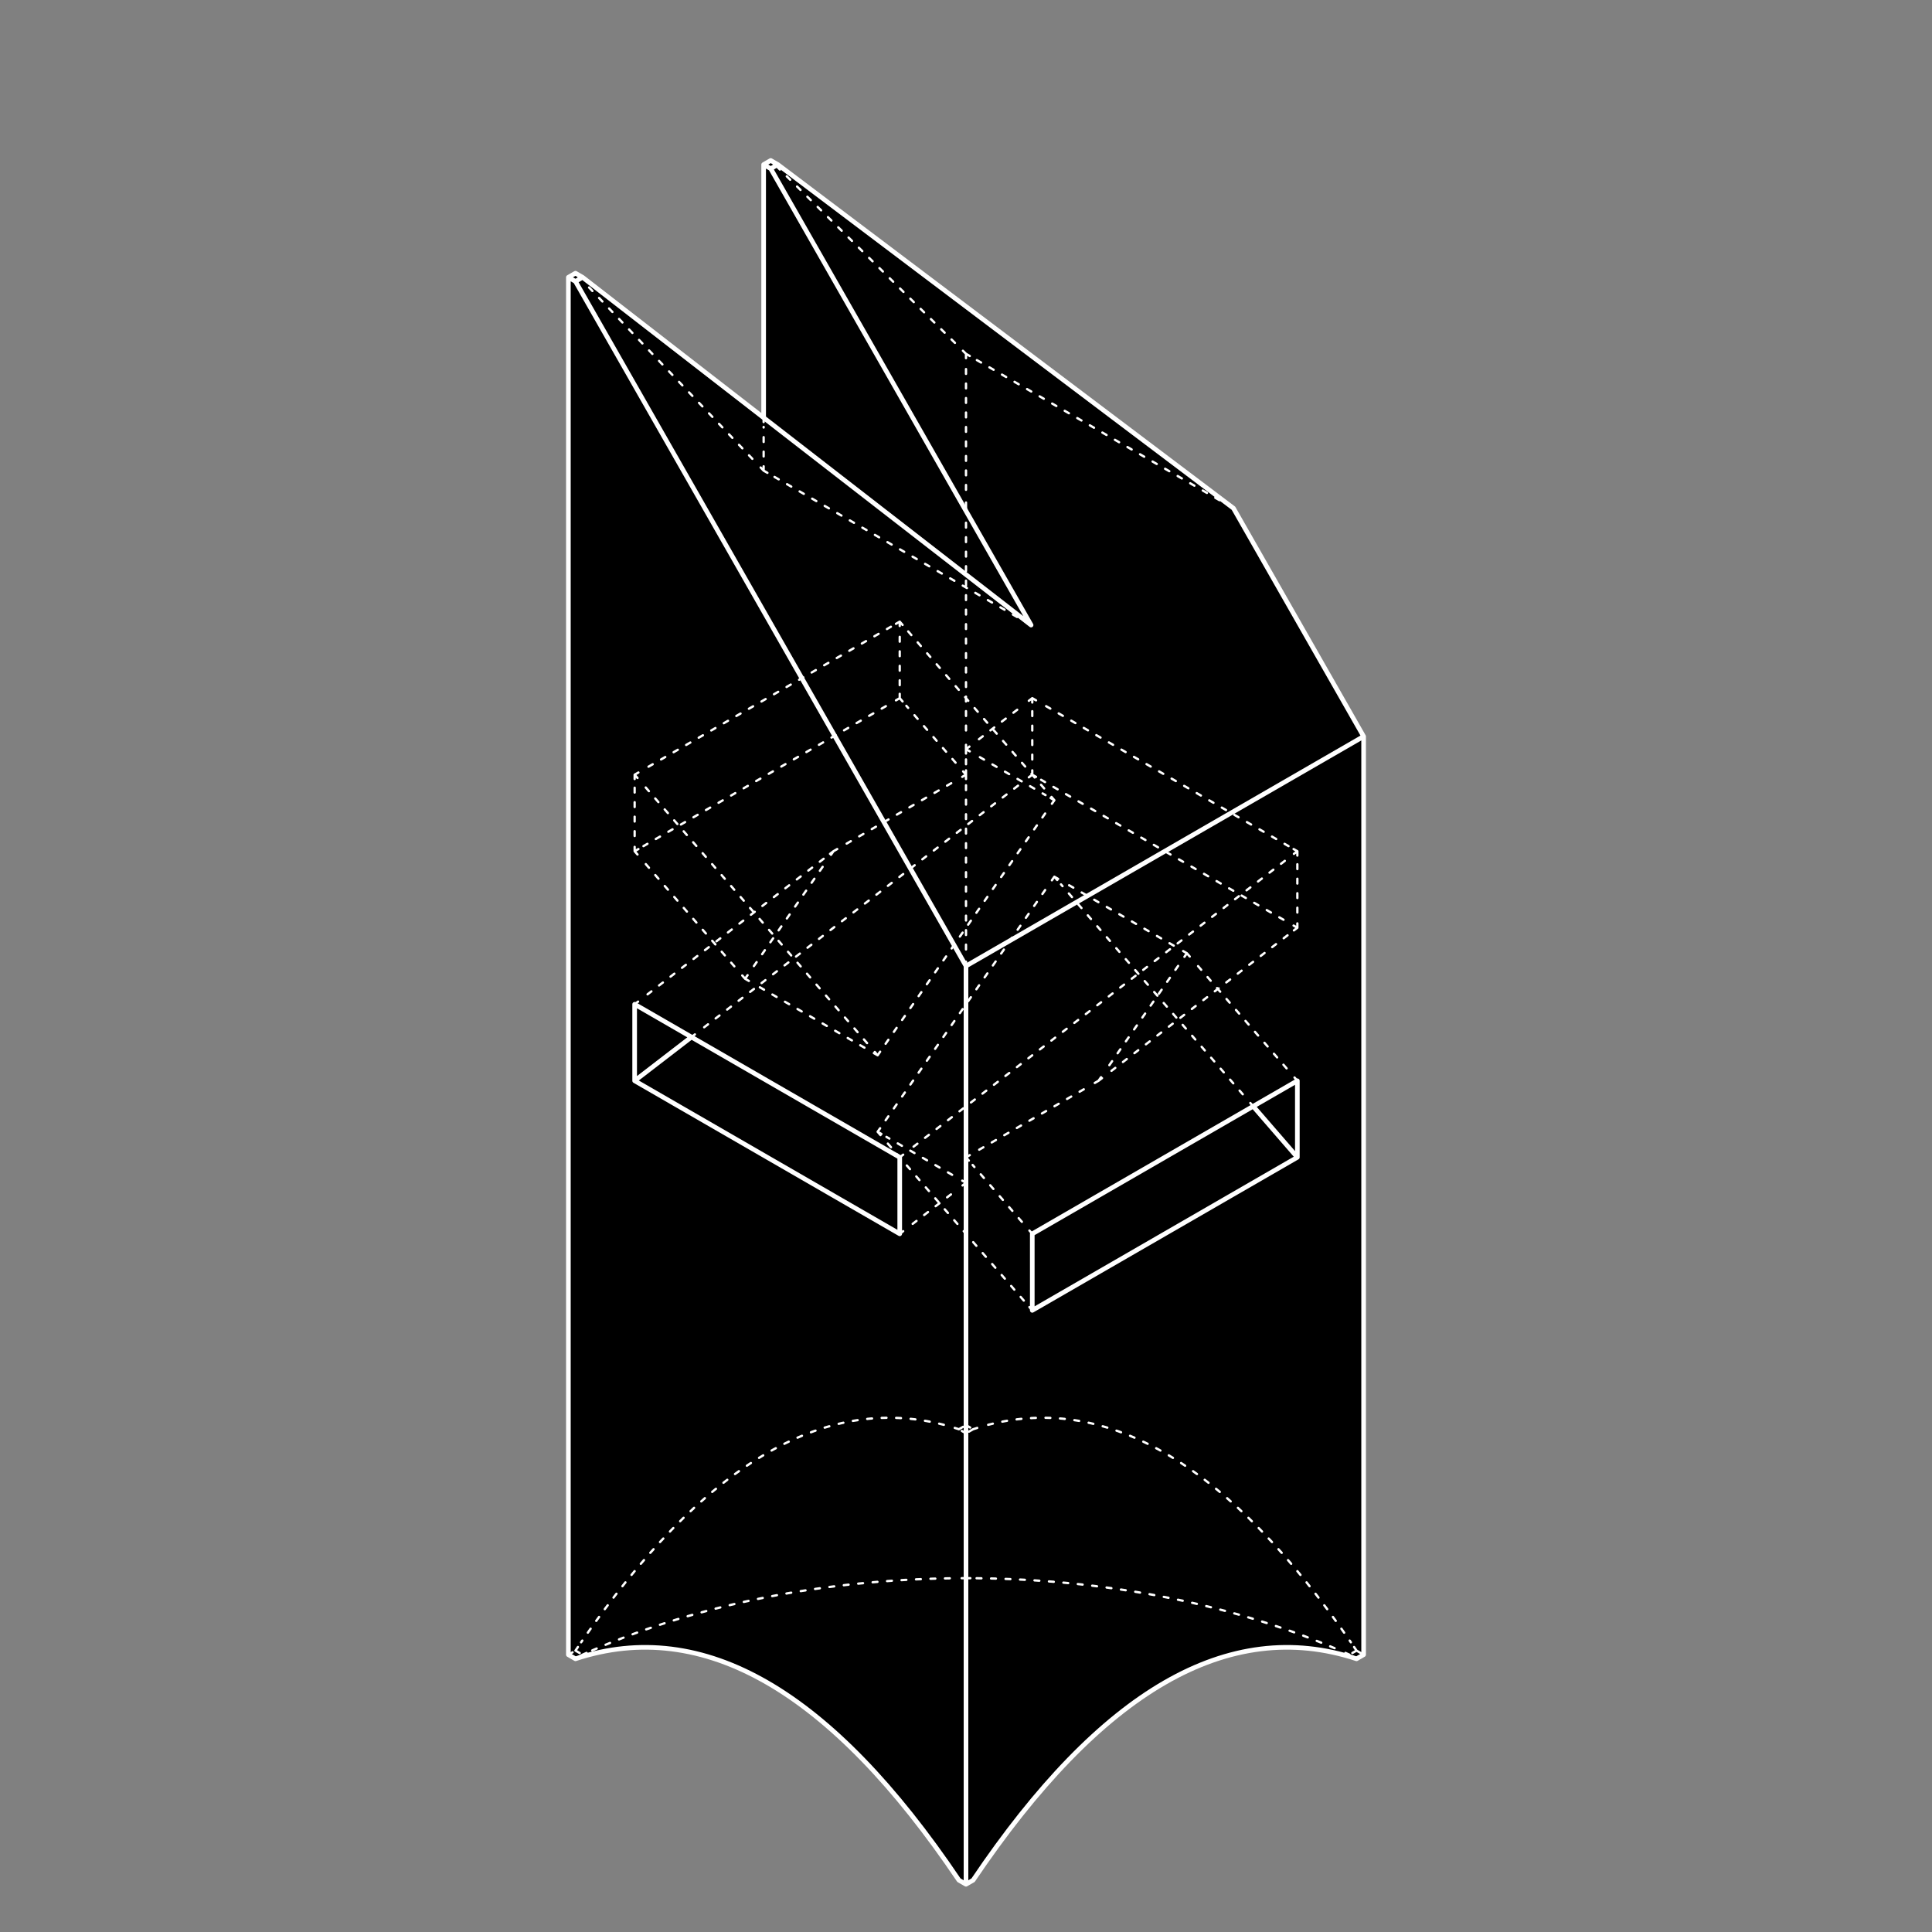 <svg xmlns="http://www.w3.org/2000/svg" xmlns:xlink="http://www.w3.org/1999/xlink" width="1000" height="1000" viewBox="0 0 1000 1000"><rect x="0" y="0" width="1000" height="1000" fill="#808080" stroke="none"/><g><defs><path id="a" d="M294.186 83.061h411.629v892.23h-411.629z"/></defs><clipPath id="b"><use xlink:href="#a" overflow="visible"/></clipPath><g clip-path="url(#b)"><defs><path id="c" d="M294.186 83.061h411.629v892.23h-411.629z"/></defs><clipPath id="d"><use xlink:href="#c" overflow="visible"/></clipPath><path clip-path="url(#d)" d="M638.436 263.061c22.454 39.375 44.908 78.75 67.379 118.107-68.61 39.617-137.205 79.217-205.815 118.832-67.38-118.109-134.76-236.234-202.141-354.346 1.23-.705 2.461-1.424 3.676-2.131 31.245 24.227 62.475 48.453 93.72 72.676 46.14 35.777 92.296 71.551 138.435 107.34-44.925-78.75-89.835-157.5-134.76-236.234 1.23-.703 2.46-1.426 3.675-2.129 78.615 59.295 157.215 118.59 235.831 177.885M671.51 559.416v39.6c-7.62-8.789-15.255-17.596-22.875-26.4l22.875-13.2M648.635 572.615c7.62 8.805 15.255 17.611 22.875 26.4-45.735 26.414-91.469 52.816-137.205 79.215v-39.602c38.114-22.003 76.215-44.007 114.33-66.013M500 975.291v-475.291c68.61-39.615 137.205-79.215 205.814-118.832v475.308c-1.23.703-2.461 1.408-3.675 2.113-66.163-21.778-132.315 16.411-198.463 114.587-1.231.703-2.447 1.408-3.676 2.115m171.51-376.275v-39.6c-7.62 4.395-15.255 8.805-22.875 13.199-38.115 22.006-76.216 44.01-114.33 66.014v39.602c45.736-26.401 91.469-52.801 137.205-79.215M465.695 599.016v39.613c-45.736-26.414-91.471-52.814-137.206-79.213 9.811-7.545 19.605-15.092 29.4-22.637 35.941 20.744 71.866 41.491 107.806 62.237M398.93 83.061c1.23.705 2.461 1.41 3.676 2.115-1.215.703-2.445 1.426-3.676 2.129-1.215-.703-2.444-1.426-3.675-2.129 1.23-.705 2.46-1.41 3.675-2.115M398.93 87.305c44.926 78.736 89.836 157.486 134.76 236.236-46.139-35.791-92.294-71.564-138.435-107.34v-131.025c1.23.703 2.46 1.426 3.675 2.129"/><path clip-path="url(#d)" d="M328.49 519.801c9.795 5.656 19.604 11.324 29.4 16.979-9.796 7.545-19.59 15.092-29.4 22.637v-39.616zM297.86 141.41c1.229.705 2.46 1.41 3.675 2.113-1.215.707-2.445 1.426-3.675 2.131-1.215-.705-2.444-1.424-3.675-2.131 1.231-.703 2.461-1.408 3.675-2.113M500 737.645v237.646c-1.23-.707-2.445-1.412-3.676-2.115-66.149-98.176-132.3-136.365-198.465-114.586-1.215-.705-2.444-1.41-3.674-2.115v-712.952c1.229.707 2.459 1.426 3.674 2.131 67.38 118.112 134.761 236.237 202.141 354.346v237.645zm-34.305-99.016v-39.613c-35.94-20.746-71.865-41.492-107.806-62.236-9.795-5.654-19.604-11.324-29.4-16.979v39.615c45.736 26.398 91.47 52.799 137.206 79.213"/></g><path stroke="#fff" stroke-width="1.5" stroke-miterlimit="10" d="M328.49 559.416c9.811-7.545 19.604-15.092 29.4-22.637M705.814 381.168c-68.609 39.617-137.204 79.217-205.814 118.832M671.51 599.016c-45.735 26.414-91.469 52.814-137.205 79.215M534.305 678.23v-39.601M534.305 638.629c38.115-22.004 76.215-44.008 114.33-66.014 7.62-4.395 15.255-8.805 22.875-13.199M671.51 559.416v39.6M671.51 599.016c-7.62-8.789-15.255-17.594-22.875-26.4M395.255 216.199v-131.025M395.255 85.176c1.229.703 2.46 1.426 3.675 2.129M398.93 87.305c44.926 78.736 89.836 157.486 134.76 236.236M533.689 323.539c-46.139-35.789-92.294-71.562-138.435-107.34-31.245-24.223-62.475-48.449-93.72-72.676M294.186 143.523v712.954M294.186 856.477c1.229.703 2.46 1.408 3.675 2.113M297.86 858.59c66.165-21.779 132.315 16.41 198.465 114.586M496.324 973.176c1.23.703 2.445 1.408 3.676 2.115M500 975.291c1.23-.707 2.445-1.412 3.676-2.115M503.676 973.176c66.148-98.176 132.3-136.365 198.464-114.586M702.14 858.59c1.216-.705 2.444-1.408 3.675-2.113M705.814 856.477v-237.647M705.814 618.83v-237.662M705.814 381.168c-22.467-39.357-44.925-78.732-67.379-118.107M638.436 263.061l-235.832-177.885M500 975.291v-237.646M500 737.645v-237.645M500 500c-67.38-118.109-134.76-236.234-202.14-354.346M297.86 145.654c1.229-.705 2.46-1.424 3.675-2.131M301.535 143.523c-1.215-.703-2.445-1.408-3.676-2.113M297.86 141.41c-1.215.705-2.444 1.41-3.675 2.113M294.186 143.523c1.229.707 2.46 1.428 3.675 2.131M465.695 599.016v39.613M465.695 638.629c-45.736-26.414-91.471-52.814-137.206-79.213M328.49 559.416v-39.615M328.49 519.801c9.795 5.656 19.604 11.324 29.4 16.979 35.939 20.744 71.864 41.49 107.805 62.236M398.93 87.305c1.23-.703 2.461-1.426 3.676-2.129M402.604 85.176c-1.215-.705-2.444-1.41-3.675-2.115M398.93 83.061c-1.215.705-2.444 1.41-3.675 2.115" fill="none"/></g><g stroke="#fff" stroke-width="1.2" stroke-linecap="round" stroke-linejoin="round" stroke-dasharray="2.5,5" fill="none"><path d="M357.895 536.777l1.781-1.371M364.479 531.709l165.639-127.506M532.518 402.354l1.783-1.373M614.337 493.398l-1.948-1.125M607.505 489.455c-19.125-11.045-38.253-22.086-57.38-33.129M547.684 454.914l-1.948-1.125M545.735 453.789l-1.282 1.852M540.967 460.672c-27.893 40.262-55.784 80.52-83.678 120.779M455.547 583.967c-.428.615-.855 1.232-1.281 1.85M454.265 585.816l1.473 1.701M459.545 591.914c23.793 27.473 47.588 54.949 71.379 82.422M532.827 676.535l1.474 1.699M398.934 87.301c1.225-.707 2.449-1.414 3.675-2.125M402.608 85.178l-3.675-2.121M398.934 83.057c-1.225.709-2.449 1.414-3.676 2.121M465.698 638.627l1.782-1.373M472.399 633.469c7.785-5.994 15.571-11.988 23.357-17.982M498.217 613.594l1.782-1.371M500 612.223l-1.948-1.125M492.821 608.078c-11.331-6.543-22.661-13.084-33.993-19.627M456.213 586.941l-1.948-1.125M297.867 145.652c1.225-.711 2.449-1.416 3.674-2.123M301.541 143.531c-1.224-.711-2.449-1.416-3.675-2.125M297.867 141.408c-1.226.707-2.451 1.412-3.676 2.123M294.191 143.531l3.675 2.121M702.134 858.592c1.225-.707 2.449-1.412 3.674-2.123M500 500v-2.25M500 491.449v-85.066M500 403.23v-2.25M500 400.98v-2.25M500 395.566v-3.957M500 390.027v-2.25M500 387.777c.595-.457 1.189-.914 1.781-1.373M506.7 382.619l23.36-17.98M532.518 362.744l1.783-1.371M534.301 361.373l1.948 1.125M541.477 365.516c41.823 24.146 83.646 48.293 125.469 72.438M669.559 439.465l1.948 1.125M671.507 480.195v-2.25M671.507 472.328v-26.682M671.507 442.84v-2.25M671.507 440.59l-1.782 1.371M665.021 445.582c-65.062 50.086-130.125 100.172-195.188 150.256M467.481 597.648l-1.782 1.371M534.301 638.627l-1.474-1.701M528.908 632.4c-8.491-9.807-16.982-19.611-25.475-29.416M501.474 600.721l-1.474-1.701M500 599.02l1.948-1.125M506.832 595.076c19.127-11.045 38.254-22.088 57.381-33.131M566.654 560.535l1.949-1.125M568.604 559.41l1.782-1.371M575.291 554.262c30.66-23.6 61.32-47.203 91.979-70.805M669.725 481.57l1.782-1.375M671.507 480.195l-1.948-1.125M664.33 476.053c-41.822-24.146-83.645-48.293-125.468-72.438M536.249 402.105l-1.948-1.125M534.301 400.98v-2.25M534.301 393.113v-26.681M534.301 363.623v-2.25M702.134 858.592c-1.225-.707-2.45-1.412-3.675-2.123M698.459 856.469c-.682-.309-1.365-.615-2.05-.92M690.791 853.1c-56.512-24.082-122.129-35.6-185.477-36.211M502.248 816.867l-2.248-.004M500 816.863l-2.248.004M491.613 816.926c-63.452.965-128.99 12.875-185.223 37.387M303.592 855.549c-.686.305-1.368.611-2.051.92M503.676 739.77c.713-.234 1.428-.465 2.141-.686M511.464 737.48c62.581-16.152 125.163 21.367 187.745 112.566M700.871 852.482c.422.619.844 1.242 1.263 1.865M702.134 854.348c1.225.709 2.449 1.416 3.674 2.121M638.431 263.061l-1.948-1.125M631.206 258.891c-42.205-24.371-84.413-48.738-126.62-73.105M501.948 184.262l-1.948-1.125M500 183.137l-1.599-1.584M494.28 177.473c-30.562-30.262-61.125-60.529-91.688-90.793M400.532 84.641l-1.599-1.584M395.259 243.609v-2.25M395.259 236.268v-15.276M395.259 218.445v-2.25M395.259 85.178l3.675 2.123M533.688 323.533l-1.948-1.125M526.464 319.361c-42.206-24.365-84.412-48.736-126.62-73.104M397.207 244.734l-1.948-1.125M395.259 243.609l-1.553-1.629M389.42 237.484c-29.285-30.734-58.571-61.467-87.857-92.199M299.419 143.037l-1.553-1.629M500 183.137v2.25M500 191.027v66.258M500 260.102v2.25M500 262.352v2.25M500 270.574v111.969M500 385.527v2.25M500 387.777l1.948 1.125M507.178 391.922c11.33 6.541 22.662 13.086 33.993 19.627M543.787 413.059l1.948 1.125M545.735 414.184l-1.474-1.703M540.456 408.086c-23.795-27.473-47.588-54.949-71.38-82.422M467.172 323.465l-1.474-1.699M465.698 321.766v2.25M465.698 329.633v26.679M465.698 359.123v2.25M465.698 361.373l-1.948 1.125M458.522 365.516c-41.823 24.146-83.646 48.293-125.468 72.438M330.441 439.465l-1.948 1.125M301.541 856.469c-1.224.711-2.449 1.416-3.675 2.123M297.867 858.592c-1.226-.707-2.451-1.412-3.676-2.123M294.191 856.469c1.225-.705 2.449-1.412 3.675-2.121M297.867 854.348c1.225.709 2.449 1.416 3.674 2.121M671.507 559.41l-1.474-1.699M665.941 552.984c-16.029-18.506-32.057-37.016-48.084-55.521M615.811 495.098l-1.474-1.699M614.337 493.398l-1.28 1.85M609.797 499.949c-12.762 18.422-25.521 36.842-38.283 55.262M569.885 557.561l-1.281 1.85M545.735 414.184l-1.282 1.848M540.967 421.066c-27.893 40.258-55.784 80.518-83.678 120.777M455.547 544.359l-1.281 1.852M454.265 546.211l-1.473-1.701M448.797 539.896c-38.944-44.971-77.889-89.939-116.834-134.908M329.966 402.682l-1.473-1.701M328.493 400.98l1.948-1.125M335.67 396.836l125.467-72.436M463.75 322.891l1.947-1.125M328.493 519.803l1.782-1.373M335.182 514.654c30.66-23.602 61.32-47.203 91.979-70.807M429.614 441.961l1.782-1.371M431.396 440.59l1.949-1.125M438.229 436.645l57.381-33.129M498.052 402.105l1.948-1.125M500 400.98l-1.473-1.699M494.607 394.754c-8.492-9.805-16.984-19.611-25.476-29.418M467.172 363.072l-1.474-1.699M454.265 546.211l-1.948-1.125M447.433 542.266c-19.126-11.043-38.253-22.088-57.381-33.131M387.609 507.727l-1.947-1.125M385.662 506.602l-1.474-1.701M380.097 500.174c-16.029-18.506-32.057-37.014-48.084-55.521M329.966 442.289l-1.473-1.699M328.493 440.59v-2.25M328.493 432.721v-26.682M328.493 403.23v-2.25M503.676 739.77l-3.676 2.121M500 741.891l-3.676-2.121M496.324 739.77c1.225-.709 2.449-1.414 3.676-2.121M500 737.648l3.676 2.121M648.639 572.613l-1.473-1.699M643.246 566.387c-31.359-36.209-62.721-72.422-94.077-108.631M547.209 455.492l-1.474-1.703M702.134 854.348c-1.225.709-2.45 1.416-3.675 2.121M496.324 739.77c-.714-.234-1.428-.465-2.142-.686M488.535 737.48c-62.582-16.152-125.161 21.367-187.743 112.566M299.129 852.482l-1.262 1.865M385.662 506.602l1.28-1.852M390.201 500.049c12.762-18.418 25.524-36.84 38.284-55.26M430.115 442.438l1.281-1.848"/></g><g stroke="#fff" stroke-width="2.4" stroke-linecap="round" stroke-linejoin="round" stroke-miterlimit="10" fill="none"><path d="M328.493 559.41c9.802-7.543 19.601-15.086 29.401-22.633M705.808 381.176c-68.602 39.609-137.204 79.219-205.808 118.824M671.507 599.02c-45.735 26.406-91.471 52.812-137.206 79.217M534.301 678.234v-39.607M534.301 638.627l137.206-79.217M671.507 559.41v39.61M671.507 599.02c-7.623-8.801-15.245-17.604-22.868-26.404M395.259 216.195v-131.015M395.259 85.178l3.675 2.123M398.934 87.301c44.918 78.744 89.838 157.488 134.755 236.232M533.688 323.533c-77.382-60.002-154.764-120.002-232.147-180.002M294.191 143.531v712.938M294.191 856.469c1.225.711 2.449 1.416 3.675 2.123M297.867 858.592c66.152-21.783 132.306 16.41 198.457 114.58M496.324 973.172c1.225.707 2.449 1.416 3.676 2.121M500 975.293l3.676-2.121M503.676 973.172c66.152-98.17 132.306-136.363 198.458-114.58M702.134 858.592c1.225-.707 2.449-1.412 3.674-2.123M705.808 856.469v-237.645M705.808 618.824v-237.648M705.808 381.176l-67.377-118.115M638.431 263.061c-78.608-59.295-157.215-118.59-235.822-177.883M500 975.293v-237.645M500 737.648v-237.648M500 500l-202.133-354.348M297.867 145.652c1.225-.711 2.449-1.416 3.674-2.123M301.541 143.531c-1.224-.711-2.449-1.416-3.675-2.125M297.867 141.408c-1.226.707-2.451 1.412-3.676 2.123M294.191 143.531l3.675 2.121M465.698 599.02v39.607M465.698 638.627c-45.735-26.404-91.47-52.811-137.205-79.217M328.493 559.41v-39.607M328.493 519.803c45.735 26.406 91.47 52.811 137.204 79.217M398.934 87.301c1.225-.707 2.449-1.414 3.675-2.125M402.608 85.178l-3.675-2.121M398.934 83.057c-1.225.709-2.449 1.414-3.676 2.121"/></g></svg>